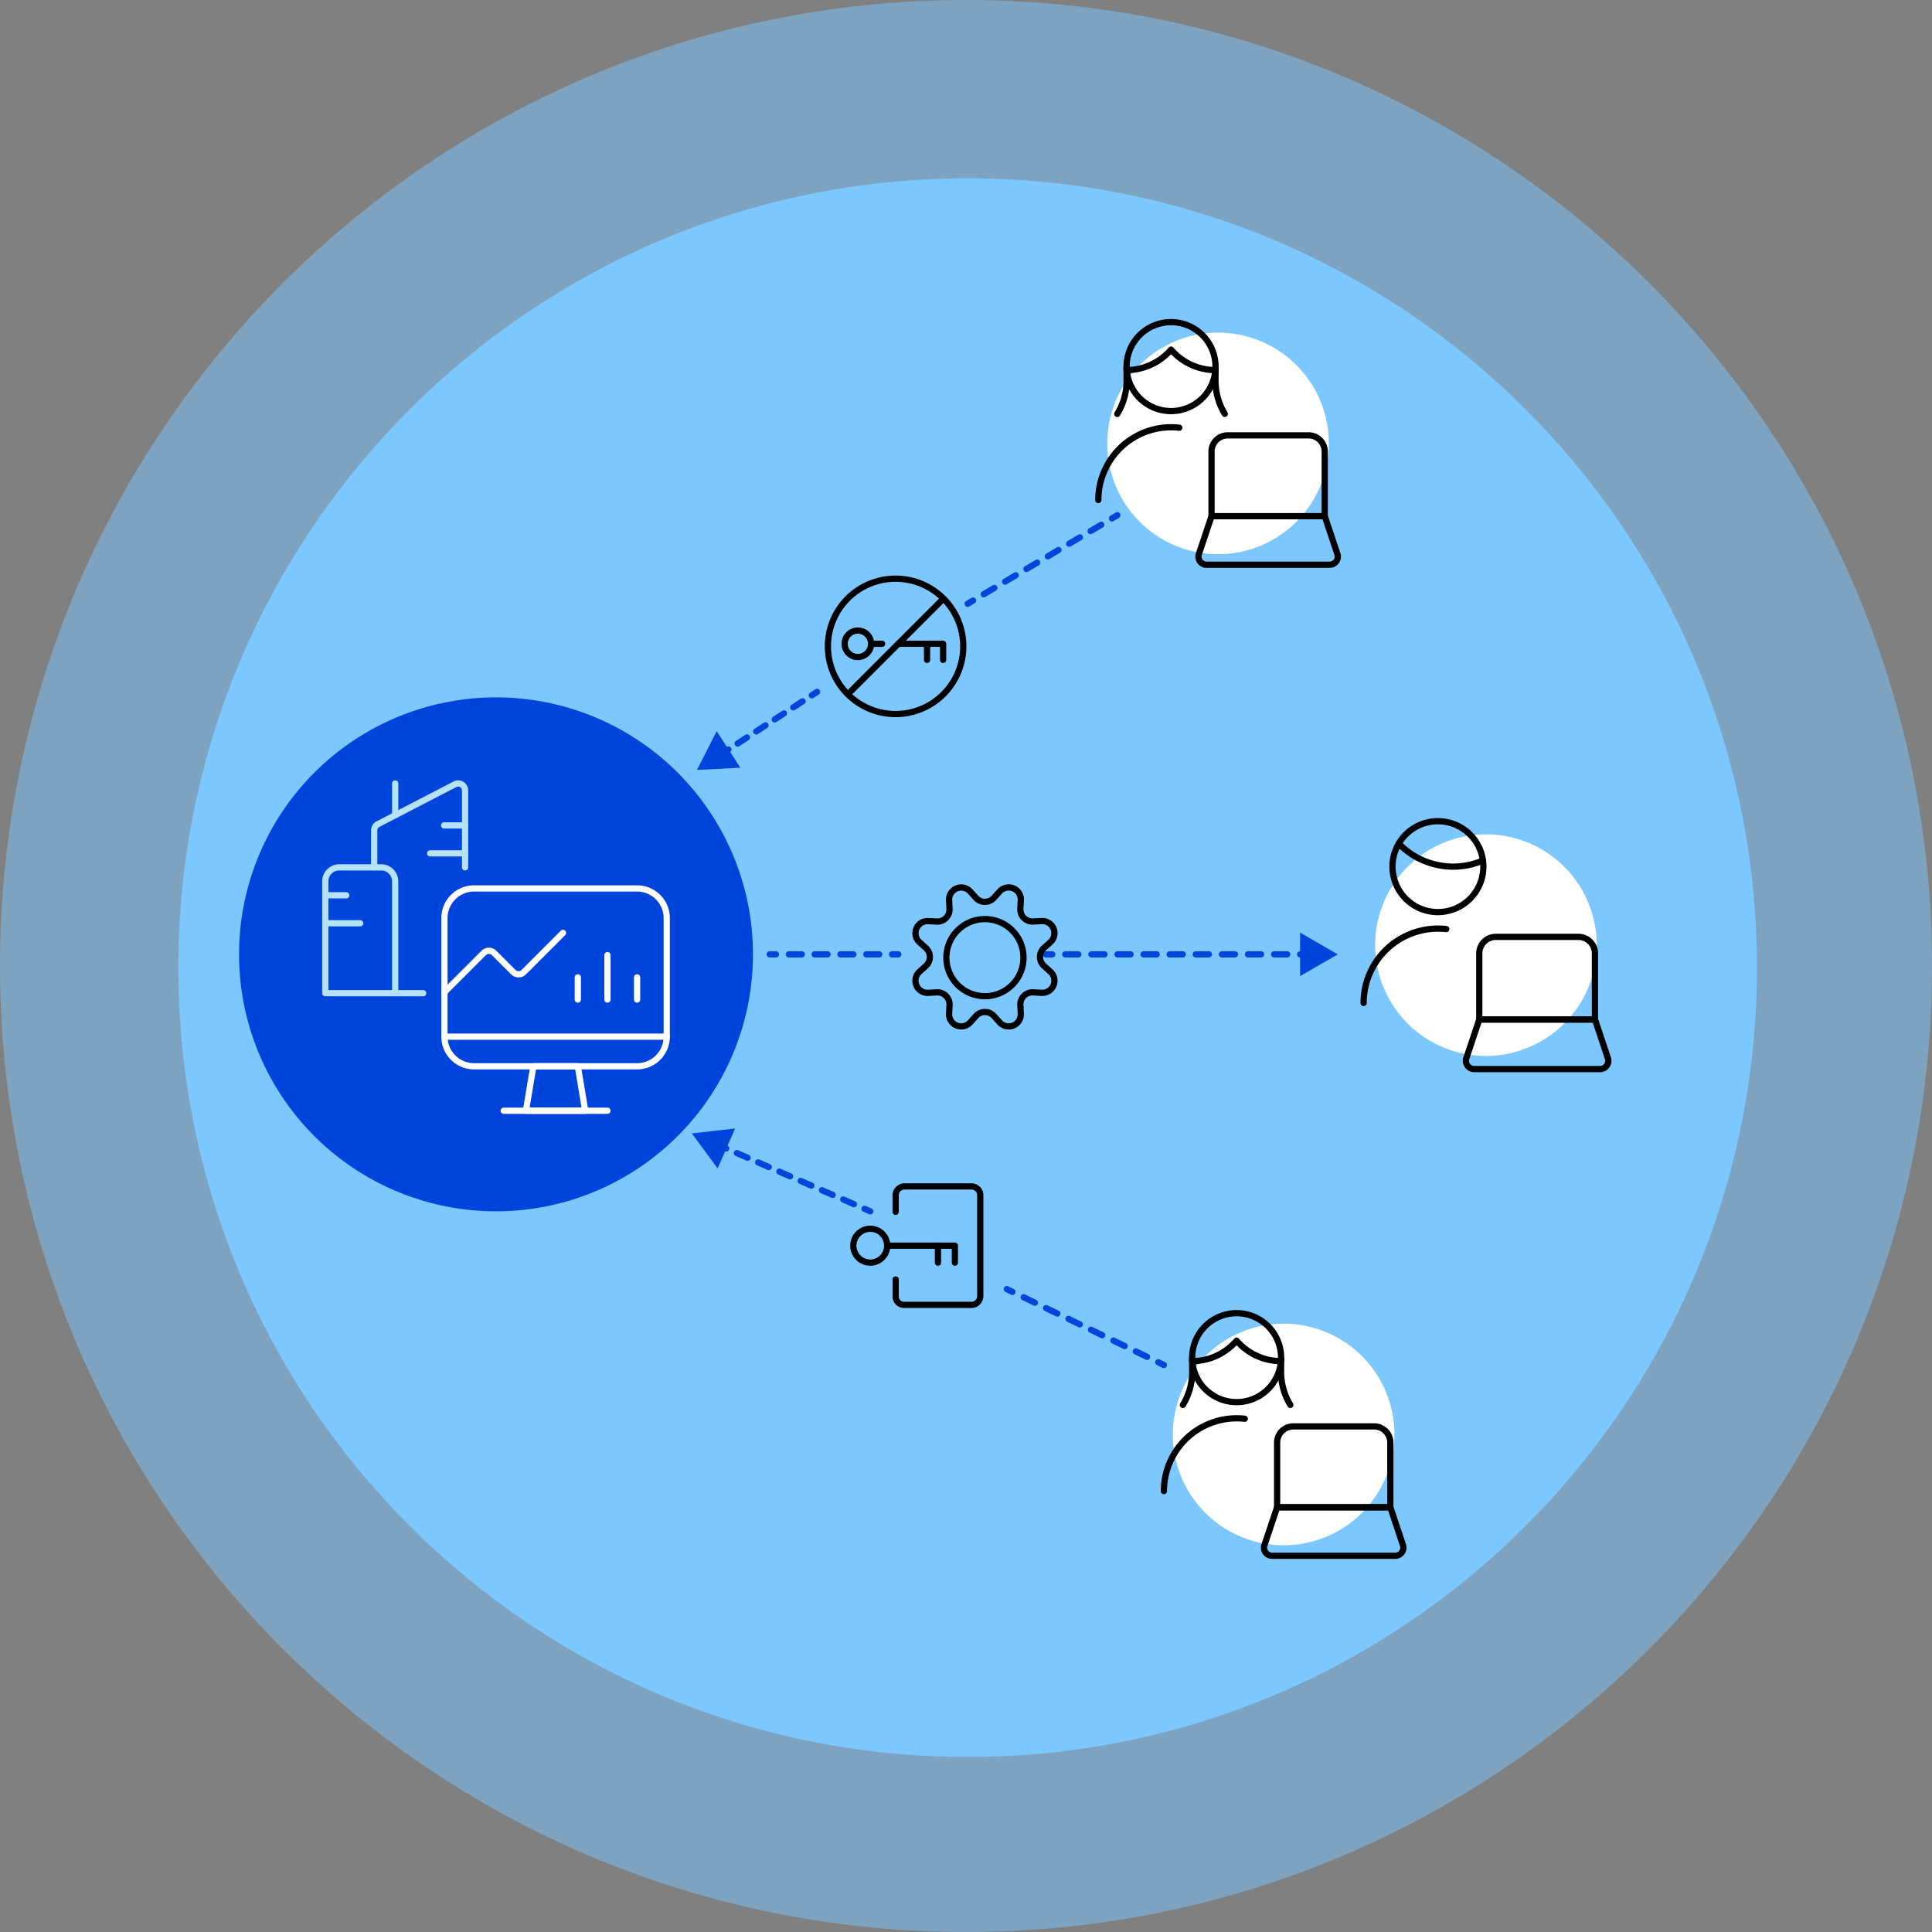 <svg xmlns="http://www.w3.org/2000/svg" xmlns:xlink="http://www.w3.org/1999/xlink" width="520" height="520" viewBox="0 0 520 520">
  <rect x="0" y="0" width="520" height="520" fill="#808080" stroke="none"/>
  <defs>
    <clipPath id="clip-path">
      <rect id="사각형_16" data-name="사각형 16" width="424.89" height="424.89" fill="#fff"/>
    </clipPath>
  </defs>
  <g id="그룹_193" data-name="그룹 193" transform="translate(-976 -3660)">
    <path id="패스_222" data-name="패스 222" d="M260,520c143.594,0,260-116.406,260-260S403.594,0,260,0,0,116.406,0,260,116.406,520,260,520Z" transform="translate(976 3660)" fill="#7dc7ff" opacity="0.5" style="mix-blend-mode: multiply;isolation: isolate"/>
    <g id="manage-onboarding-offboarding-illo-506x506" transform="translate(1024 3708)" clip-path="url(#clip-path)">
      <path id="패스_280" data-name="패스 280" d="M212.445,424.89c117.33,0,212.445-95.115,212.445-212.445S329.775,0,212.445,0,0,95.115,0,212.445,95.115,424.89,212.445,424.89Z" fill="#7dc7ff"/>
      <path id="패스_281" data-name="패스 281" d="M413.559,269.973a29.817,29.817,0,1,0-29.817-29.817A29.817,29.817,0,0,0,413.559,269.973Z" transform="translate(-61.614 -33.772)" fill="#fff"/>
      <path id="패스_282" data-name="패스 282" d="M379.875,261.254a.839.839,0,0,1-.839-.839,20.879,20.879,0,0,1,20.855-20.855,21.624,21.624,0,0,1,2.316.127.84.84,0,0,1-.184,1.67,19.752,19.752,0,0,0-2.133-.118,19.2,19.2,0,0,0-19.175,19.176A.839.839,0,0,1,379.875,261.254Z" transform="translate(-60.859 -38.464)"/>
      <path id="패스_283" data-name="패스 283" d="M405.775,220.182h-.016a21.252,21.252,0,0,1-15.219-6.466.839.839,0,1,1,1.208-1.166A19.565,19.565,0,0,0,405.76,218.5h.014a19.345,19.345,0,0,0,7.7-1.587.84.84,0,0,1,.664,1.543A21.034,21.034,0,0,1,405.775,220.182Z" transform="translate(-62.668 -34.086)"/>
      <path id="패스_284" data-name="패스 284" d="M401.362,231.262a13.071,13.071,0,1,1,13.071-13.071A13.086,13.086,0,0,1,401.362,231.262Zm0-24.463a11.392,11.392,0,1,0,11.392,11.392A11.405,11.405,0,0,0,401.362,206.8Z" transform="translate(-62.345 -32.934)"/>
      <path id="패스_285" data-name="패스 285" d="M448.1,266.128H416.965a.84.84,0,0,1-.839-.839V247.5a5.294,5.294,0,0,1,5.288-5.288h22.239a5.294,5.294,0,0,1,5.288,5.288v17.792A.84.84,0,0,1,448.1,266.128Zm-30.3-1.679h29.457V247.5a3.613,3.613,0,0,0-3.609-3.609H421.414A3.613,3.613,0,0,0,417.8,247.5Z" transform="translate(-66.814 -38.89)"/>
      <path id="패스_286" data-name="패스 286" d="M448.776,283.726H414.9a3.064,3.064,0,0,1-2.905-4.033l3.488-10.417a.838.838,0,0,1,.8-.573h31.136a.839.839,0,0,1,.8.573l3.473,10.417a3.066,3.066,0,0,1-2.905,4.033Zm-31.894-13.344-3.3,9.843a1.415,1.415,0,0,0-.071.437,1.388,1.388,0,0,0,1.384,1.384h33.874a1.41,1.41,0,0,0,.433-.07,1.39,1.39,0,0,0,.881-1.754l-3.28-9.841Z" transform="translate(-66.125 -43.143)"/>
      <path id="패스_287" data-name="패스 287" d="M348.69,426.875a29.817,29.817,0,1,0-29.817-29.817A29.817,29.817,0,0,0,348.69,426.875Z" transform="translate(-51.199 -58.965)" fill="#fff"/>
      <path id="패스_288" data-name="패스 288" d="M315.842,417.843A.84.84,0,0,1,315,417a20.451,20.451,0,0,1,20.428-20.428,21.017,21.017,0,0,1,2.268.123.839.839,0,0,1-.182,1.669,19.566,19.566,0,0,0-2.086-.113A18.77,18.77,0,0,0,316.682,417,.84.84,0,0,1,315.842,417.843Z" transform="translate(-50.577 -63.675)"/>
      <path id="패스_289" data-name="패스 289" d="M321.934,391.59a.84.84,0,0,1-.716-1.277,16.274,16.274,0,0,0,2.37-9.031v-2.93a.839.839,0,1,1,1.679,0v2.9a17.924,17.924,0,0,1-2.615,9.932A.84.84,0,0,1,321.934,391.59Z" transform="translate(-51.556 -60.614)"/>
      <path id="패스_290" data-name="패스 290" d="M355.909,391.59a.838.838,0,0,1-.718-.4,17.92,17.92,0,0,1-2.618-9.961v-2.873a.839.839,0,1,1,1.679,0v2.9a16.271,16.271,0,0,0,2.372,9.058.84.84,0,0,1-.715,1.277Z" transform="translate(-56.608 -60.614)"/>
      <path id="패스_291" data-name="패스 291" d="M348.811,378.877H348.8a16.748,16.748,0,0,1-11.928-5.108,16.76,16.76,0,0,1-11.93,5.108h-.006a.839.839,0,0,1-.006-1.679,15.075,15.075,0,0,0,11.306-5.222.839.839,0,0,1,1.271,0,15.067,15.067,0,0,0,11.3,5.222.839.839,0,0,1-.005,1.679Z" transform="translate(-52.038 -59.678)"/>
      <path id="패스_292" data-name="패스 292" d="M336.871,388.49a12.81,12.81,0,1,1,12.811-12.811A12.824,12.824,0,0,1,336.871,388.49Zm0-23.942A11.131,11.131,0,1,0,348,375.679,11.144,11.144,0,0,0,336.871,364.548Z" transform="translate(-52.032 -58.263)"/>
      <path id="패스_293" data-name="패스 293" d="M382.613,422.613H352.142a.839.839,0,0,1-.839-.839V404.361a5.2,5.2,0,0,1,5.192-5.193H378.26a5.2,5.2,0,0,1,5.193,5.193v17.412A.839.839,0,0,1,382.613,422.613Zm-29.631-1.679h28.792V404.361a3.517,3.517,0,0,0-3.513-3.514H356.495a3.517,3.517,0,0,0-3.513,3.514Z" transform="translate(-56.406 -64.091)"/>
      <path id="패스_294" data-name="패스 294" d="M350.118,439.835a3.015,3.015,0,0,1-2.86-3.968l3.413-10.2a.841.841,0,0,1,.8-.573h30.471a.841.841,0,0,1,.8.574l3.4,10.194a3.021,3.021,0,0,1-2.86,3.97Zm1.953-13.059-3.221,9.622a1.338,1.338,0,0,0,1.268,1.759h33.153a1.362,1.362,0,0,0,.418-.068,1.339,1.339,0,0,0,.851-1.693l-3.207-9.619Z" transform="translate(-55.732 -68.254)"/>
      <path id="패스_295" data-name="패스 295" d="M327.662,109.111a29.817,29.817,0,1,0-29.817-29.817A29.817,29.817,0,0,0,327.662,109.111Z" transform="translate(-47.823 -7.944)" fill="#fff"/>
      <path id="패스_296" data-name="패스 296" d="M294.815,100.078a.839.839,0,0,1-.839-.839A20.451,20.451,0,0,1,314.4,78.811a20.865,20.865,0,0,1,2.268.124.84.84,0,1,1-.184,1.669,19.159,19.159,0,0,0-2.084-.114,18.77,18.77,0,0,0-18.749,18.749A.839.839,0,0,1,294.815,100.078Z" transform="translate(-47.201 -12.654)"/>
      <path id="패스_297" data-name="패스 297" d="M300.906,73.825a.839.839,0,0,1-.716-1.276,16.268,16.268,0,0,0,2.371-9.031v-2.93a.839.839,0,1,1,1.679,0v2.9a17.925,17.925,0,0,1-2.616,9.932A.839.839,0,0,1,300.906,73.825Z" transform="translate(-48.179 -9.593)"/>
      <path id="패스_298" data-name="패스 298" d="M334.882,73.825a.839.839,0,0,1-.718-.4,17.911,17.911,0,0,1-2.618-9.961V60.588a.839.839,0,0,1,1.679,0v2.9a16.276,16.276,0,0,0,2.373,9.058.839.839,0,0,1-.715,1.276Z" transform="translate(-53.232 -9.593)"/>
      <path id="패스_299" data-name="패스 299" d="M303.913,61.112a.839.839,0,0,1-.005-1.679,15.076,15.076,0,0,0,11.306-5.223.839.839,0,0,1,1.271,0,15.064,15.064,0,0,0,11.3,5.223.839.839,0,0,1-.006,1.679h-.006A16.74,16.74,0,0,1,315.85,56a16.758,16.758,0,0,1-11.931,5.109Z" transform="translate(-48.662 -8.657)"/>
      <path id="패스_300" data-name="패스 300" d="M315.844,70.725a12.81,12.81,0,1,1,12.81-12.81A12.825,12.825,0,0,1,315.844,70.725Zm0-23.942a11.132,11.132,0,1,0,11.131,11.132A11.145,11.145,0,0,0,315.844,46.783Z" transform="translate(-48.656 -7.242)"/>
      <path id="패스_301" data-name="패스 301" d="M361.586,104.848H331.114a.84.84,0,0,1-.839-.839V86.6a5.2,5.2,0,0,1,5.193-5.192h21.765a5.2,5.2,0,0,1,5.193,5.192v17.412A.84.84,0,0,1,361.586,104.848Zm-29.632-1.679h28.793V86.6a3.518,3.518,0,0,0-3.514-3.513H335.468a3.518,3.518,0,0,0-3.514,3.513Z" transform="translate(-53.03 -13.07)"/>
      <path id="패스_302" data-name="패스 302" d="M329.091,122.07a3.018,3.018,0,0,1-2.86-3.968l3.414-10.2a.838.838,0,0,1,.8-.572h30.472a.839.839,0,0,1,.8.573l3.4,10.195a3.018,3.018,0,0,1-2.86,3.97Zm1.954-13.059-3.221,9.622a1.32,1.32,0,0,0-.068.421,1.338,1.338,0,0,0,1.336,1.337h33.152a1.366,1.366,0,0,0,.418-.068,1.343,1.343,0,0,0,.851-1.693l-3.207-9.619Z" transform="translate(-52.356 -17.233)"/>
      <path id="패스_303" data-name="패스 303" d="M279.721,249.5h-1.679a.839.839,0,1,1,0-1.679h1.679a.839.839,0,0,1,0,1.679Z" transform="translate(-44.508 -39.79)" fill="#0045db"/>
      <path id="패스_304" data-name="패스 304" d="M343.942,249.5h-3.513a.839.839,0,0,1,0-1.679h3.513a.839.839,0,1,1,0,1.679Zm-7.025,0H333.4a.839.839,0,1,1,0-1.679h3.513a.839.839,0,0,1,0,1.679Zm-7.025,0h-3.513a.839.839,0,1,1,0-1.679h3.513a.839.839,0,0,1,0,1.679Zm-7.025,0h-3.513a.839.839,0,1,1,0-1.679h3.513a.839.839,0,1,1,0,1.679Zm-7.025,0h-3.513a.839.839,0,1,1,0-1.679h3.513a.839.839,0,1,1,0,1.679Zm-7.025,0H305.3a.839.839,0,1,1,0-1.679h3.513a.839.839,0,0,1,0,1.679Zm-7.025,0h-3.513a.839.839,0,1,1,0-1.679h3.513a.839.839,0,0,1,0,1.679Zm-7.025,0h-3.513a.839.839,0,1,1,0-1.679h3.513a.839.839,0,1,1,0,1.679Zm-7.025,0h-3.513a.839.839,0,0,1,0-1.679h3.513a.839.839,0,1,1,0,1.679Z" transform="translate(-45.501 -39.79)" fill="#0045db"/>
      <path id="패스_305" data-name="패스 305" d="M361.226,249.5h-1.679a.839.839,0,0,1,0-1.679h1.679a.839.839,0,1,1,0,1.679Z" transform="translate(-57.595 -39.79)" fill="#0045db"/>
      <path id="패스_306" data-name="패스 306" d="M359.666,253.556l10.148-5.86-10.148-5.86Z" transform="translate(-57.749 -38.83)" fill="#0045db"/>
      <path id="패스_307" data-name="패스 307" d="M191.129,249.5H189.45a.839.839,0,1,1,0-1.679h1.679a.839.839,0,1,1,0,1.679Z" transform="translate(-30.284 -39.79)" fill="#0045db"/>
      <path id="패스_308" data-name="패스 308" d="M219.9,249.5h-3.473a.839.839,0,0,1,0-1.679H219.9a.839.839,0,1,1,0,1.679Zm-6.945,0h-3.473a.839.839,0,1,1,0-1.679h3.473a.839.839,0,1,1,0,1.679Zm-6.945,0h-3.473a.839.839,0,1,1,0-1.679H206a.839.839,0,0,1,0,1.679Zm-6.946,0h-3.472a.839.839,0,0,1,0-1.679h3.472a.839.839,0,1,1,0,1.679Z" transform="translate(-31.269 -39.79)" fill="#0045db"/>
      <path id="패스_309" data-name="패스 309" d="M230.361,249.5h-1.679a.839.839,0,1,1,0-1.679h1.679a.839.839,0,1,1,0,1.679Z" transform="translate(-36.583 -39.79)" fill="#0045db"/>
      <path id="패스_310" data-name="패스 310" d="M252.92,136.913a.839.839,0,0,1-.428-1.561l1.446-.855a.839.839,0,1,1,.854,1.445l-1.445.855A.84.84,0,0,1,252.92,136.913Z" transform="translate(-40.474 -21.576)" fill="#0045db"/>
      <path id="패스_311" data-name="패스 311" d="M258.068,130.451a.839.839,0,0,1-.428-1.561l2.876-1.7a.839.839,0,0,1,.855,1.445l-2.877,1.7A.832.832,0,0,1,258.068,130.451Zm5.753-3.4a.839.839,0,0,1-.428-1.561l2.876-1.7a.839.839,0,1,1,.855,1.444l-2.877,1.7A.837.837,0,0,1,263.821,127.049Zm5.753-3.4a.839.839,0,0,1-.428-1.561l2.876-1.7a.839.839,0,1,1,.855,1.444l-2.877,1.7A.831.831,0,0,1,269.574,123.646Zm5.753-3.4a.839.839,0,0,1-.428-1.562l2.876-1.7a.839.839,0,0,1,.855,1.445l-2.877,1.7A.83.83,0,0,1,275.326,120.245Zm5.753-3.4a.839.839,0,0,1-.428-1.561l2.876-1.7a.839.839,0,0,1,.855,1.445l-2.877,1.7A.832.832,0,0,1,281.079,116.842Zm5.753-3.4a.839.839,0,0,1-.428-1.561l2.876-1.7a.839.839,0,1,1,.855,1.444l-2.876,1.7A.842.842,0,0,1,286.832,113.439Z" transform="translate(-41.301 -17.671)" fill="#0045db"/>
      <path id="패스_312" data-name="패스 312" d="M299.186,109.548a.84.84,0,0,1-.429-1.562l1.446-.855a.839.839,0,1,1,.855,1.444l-1.445.855A.832.832,0,0,1,299.186,109.548Z" transform="translate(-47.903 -17.182)" fill="#0045db"/>
      <path id="패스_313" data-name="패스 313" d="M174.533,184.73a.84.84,0,0,1-.458-1.544l1.408-.914a.839.839,0,0,1,.915,1.408l-1.408.915A.837.837,0,0,1,174.533,184.73Z" transform="translate(-27.889 -29.244)" fill="#0045db"/>
      <path id="패스_314" data-name="패스 314" d="M179.181,179.713a.84.84,0,0,1-.458-1.544l2.494-1.622a.84.84,0,1,1,.915,1.409l-2.494,1.621A.831.831,0,0,1,179.181,179.713Zm4.989-3.243a.84.84,0,0,1-.458-1.544l2.494-1.621a.84.84,0,0,1,.915,1.409l-2.495,1.621A.829.829,0,0,1,184.17,176.47Zm4.988-3.243a.84.84,0,0,1-.458-1.544l2.495-1.621a.84.84,0,0,1,.914,1.409l-2.494,1.621A.836.836,0,0,1,189.158,173.228Zm4.989-3.242a.84.84,0,0,1-.458-1.544l2.494-1.622a.84.84,0,0,1,.915,1.409L194.6,169.85A.836.836,0,0,1,194.147,169.986Z" transform="translate(-28.635 -26.763)" fill="#0045db"/>
      <path id="패스_315" data-name="패스 315" d="M202.952,166.259a.84.84,0,0,1-.459-1.543l1.408-.916a.839.839,0,1,1,.916,1.407l-1.408.915A.825.825,0,0,1,202.952,166.259Z" transform="translate(-32.451 -26.278)" fill="#0045db"/>
      <path id="패스_316" data-name="패스 316" d="M177.972,187.086l-11.7.617,5.314-10.443Z" transform="translate(-26.697 -28.461)" fill="#0045db"/>
      <path id="패스_317" data-name="패스 317" d="M266.994,357.566a.842.842,0,0,1-.364-.083l-1.513-.73a.839.839,0,1,1,.729-1.511l1.513.729a.839.839,0,0,1-.365,1.595Z" transform="translate(-42.491 -57.025)" fill="#0045db"/>
      <path id="패스_318" data-name="패스 318" d="M304.091,375.478a.842.842,0,0,1-.364-.083l-3.019-1.458a.839.839,0,0,1,.73-1.512l3.019,1.458a.839.839,0,0,1-.366,1.595Zm-6.038-2.915a.832.832,0,0,1-.364-.084l-3.019-1.458a.839.839,0,0,1,.73-1.512l3.019,1.458a.84.84,0,0,1-.366,1.6Zm-6.038-2.916a.842.842,0,0,1-.364-.083l-3.019-1.458a.839.839,0,1,1,.729-1.512l3.019,1.458a.839.839,0,0,1-.365,1.595Zm-6.039-2.915a.844.844,0,0,1-.364-.084l-3.019-1.457a.839.839,0,0,1,.729-1.512l3.019,1.457a.84.84,0,0,1-.365,1.6Zm-6.038-2.916a.838.838,0,0,1-.365-.084l-3.019-1.457a.839.839,0,0,1,.729-1.512l3.019,1.458a.839.839,0,0,1-.365,1.595ZM273.9,360.9a.843.843,0,0,1-.364-.083l-3.019-1.458a.839.839,0,1,1,.73-1.511l3.019,1.457a.839.839,0,0,1-.365,1.595Z" transform="translate(-43.358 -57.443)" fill="#0045db"/>
      <path id="패스_319" data-name="패스 319" d="M315.552,381.013a.843.843,0,0,1-.364-.083l-1.512-.73a.839.839,0,0,1,.73-1.512l1.512.73a.839.839,0,0,1-.366,1.595Z" transform="translate(-50.288 -60.789)" fill="#0045db"/>
      <path id="패스_320" data-name="패스 320" d="M175.217,311.59a.837.837,0,0,1-.336-.071l-1.539-.672a.839.839,0,1,1,.672-1.538l1.539.672a.839.839,0,0,1-.337,1.608Z" transform="translate(-27.751 -49.652)" fill="#0045db"/>
      <path id="패스_321" data-name="패스 321" d="M210.424,326.965a.831.831,0,0,1-.335-.07l-2.864-1.251a.839.839,0,0,1,.672-1.538l2.864,1.251a.839.839,0,0,1-.337,1.608Zm-5.727-2.5a.82.82,0,0,1-.335-.07l-2.864-1.25a.839.839,0,1,1,.672-1.538l2.864,1.25a.839.839,0,0,1-.337,1.608Zm-5.727-2.5a.837.837,0,0,1-.336-.071l-2.863-1.252a.839.839,0,1,1,.672-1.538l2.863,1.252a.839.839,0,0,1-.337,1.608Zm-5.727-2.5a.819.819,0,0,1-.335-.071l-2.864-1.251a.839.839,0,1,1,.672-1.538l2.863,1.251a.839.839,0,0,1-.337,1.608Zm-5.727-2.5a.837.837,0,0,1-.336-.071l-2.863-1.252a.839.839,0,1,1,.672-1.538l2.863,1.252a.839.839,0,0,1-.337,1.608Zm-5.727-2.5a.82.82,0,0,1-.335-.07l-2.864-1.251a.839.839,0,1,1,.672-1.538l2.863,1.251a.839.839,0,0,1-.337,1.608Z" transform="translate(-28.594 -50.02)" fill="#0045db"/>
      <path id="패스_322" data-name="패스 322" d="M221.4,331.757a.832.832,0,0,1-.335-.07l-1.539-.672a.839.839,0,1,1,.672-1.538l1.538.672a.839.839,0,0,1-.337,1.608Z" transform="translate(-35.167 -52.89)" fill="#0045db"/>
      <path id="패스_323" data-name="패스 323" d="M171.588,315.4l-6.955-9.432,11.646-1.309Z" transform="translate(-26.434 -48.917)" fill="#0045db"/>
      <path id="패스_324" data-name="패스 324" d="M232.107,355.79a3.128,3.128,0,0,1-3.114-2.9l0-4.772a.839.839,0,1,1,1.679,0v4.707a1.447,1.447,0,0,0,1.445,1.286h18.212a1.523,1.523,0,0,0,1.438-1.573V325.514a1.538,1.538,0,0,0-.406-1.122,1.519,1.519,0,0,0-1.06-.484H232.107a1.615,1.615,0,0,0-1.452,1.723l.008.084a.793.793,0,0,1,.006.1V329.9a.839.839,0,1,1-1.679,0v-4.042c0-.038-.008-.077-.01-.115a3.3,3.3,0,0,1,3.071-3.514l18.275,0a.665.665,0,0,1,.071,0,3.2,3.2,0,0,1,3.045,3.312v26.967a3.2,3.2,0,0,1-3.087,3.279Z" transform="translate(-36.764 -51.738)"/>
      <path id="패스_325" data-name="패스 325" d="M245.34,347.461a.839.839,0,0,1-.839-.839V342.9H227.12a.839.839,0,1,1,0-1.679H245.34a.839.839,0,0,1,.839.839v4.556A.839.839,0,0,1,245.34,347.461Z" transform="translate(-36.332 -54.788)"/>
      <path id="패스_326" data-name="패스 326" d="M243.4,347.461a.839.839,0,0,1-.839-.839v-4.556a.839.839,0,0,1,1.679,0v4.556A.839.839,0,0,1,243.4,347.461Z" transform="translate(-38.946 -54.788)"/>
      <path id="패스_327" data-name="패스 327" d="M220.823,346.589a5.395,5.395,0,1,1,5.394-5.4A5.4,5.4,0,0,1,220.823,346.589Zm0-9.11a3.716,3.716,0,1,0,3.715,3.715A3.72,3.72,0,0,0,220.823,337.479Z" transform="translate(-34.59 -53.917)"/>
      <path id="패스_328" data-name="패스 328" d="M242.746,154.245a.839.839,0,0,1-.839-.839v-3.489H230.682a.839.839,0,0,1,0-1.679h12.064a.839.839,0,0,1,.839.839v4.328A.839.839,0,0,1,242.746,154.245Z" transform="translate(-36.904 -23.801)"/>
      <path id="패스_329" data-name="패스 329" d="M225.063,149.917h-2.188a.839.839,0,1,1,0-1.679h2.188a.839.839,0,1,1,0,1.679Z" transform="translate(-35.65 -23.801)"/>
      <path id="패스_330" data-name="패스 330" d="M239.9,154.245a.839.839,0,0,1-.839-.839v-4.328a.839.839,0,1,1,1.679,0v4.328A.839.839,0,0,1,239.9,154.245Z" transform="translate(-38.384 -23.801)"/>
      <path id="패스_331" data-name="패스 331" d="M217.036,152.8a4.4,4.4,0,1,1,4.4-4.4A4.407,4.407,0,0,1,217.036,152.8Zm0-7.123a2.722,2.722,0,1,0,2.722,2.721A2.725,2.725,0,0,0,217.036,145.675Z" transform="translate(-34.141 -23.12)"/>
      <path id="패스_332" data-name="패스 332" d="M226.329,165.477a19.058,19.058,0,1,1,19.058-19.059A19.08,19.08,0,0,1,226.329,165.477Zm0-36.437a17.379,17.379,0,1,0,17.379,17.379A17.4,17.4,0,0,0,226.329,129.04Z" transform="translate(-33.28 -20.449)"/>
      <path id="패스_333" data-name="패스 333" d="M215.531,160.418a.839.839,0,0,1-.593-1.433l24.312-24.311a.839.839,0,0,1,1.187,1.187l-24.312,24.311A.837.837,0,0,1,215.531,160.418Z" transform="translate(-34.471 -21.584)"/>
      <path id="패스_334" data-name="패스 334" d="M261.279,265.444a4.082,4.082,0,0,1-3.033-1.345l-1.566-1.735a2.412,2.412,0,0,0-3.589,0l-1.565,1.735a4.075,4.075,0,0,1-2.841,1.339,4.147,4.147,0,0,1-2.951-1.064,4.084,4.084,0,0,1-1.336-3.221l.12-2.333a2.421,2.421,0,0,0-2.292-2.541,2.075,2.075,0,0,0-.251,0l-2.334.12a4.1,4.1,0,0,1-2.951-7.135l1.733-1.564a2.424,2.424,0,0,0,0-3.59l-1.734-1.564a4.1,4.1,0,0,1-.276-5.79,4.031,4.031,0,0,1,3.221-1.336l2.333.12a2.361,2.361,0,0,0,1.747-.622,2.408,2.408,0,0,0,.8-1.675c0-.084,0-.169,0-.253l-.112-2.333a4.1,4.1,0,0,1,7.124-2.95l1.566,1.73h0a2.421,2.421,0,0,0,3.417.174,2.448,2.448,0,0,0,.175-.175l1.563-1.733a4.1,4.1,0,0,1,7.135,2.956l-.121,2.329a2.424,2.424,0,0,0,2.294,2.542,2,2,0,0,0,.246,0l2.329-.12a4.1,4.1,0,0,1,2.951,7.135l-1.733,1.563a2.421,2.421,0,0,0-.174,3.417c.055.06.113.118.173.173l1.734,1.565a4.1,4.1,0,0,1-2.955,7.135l-2.329-.12a2.4,2.4,0,0,0-2.54,2.288,2.511,2.511,0,0,0,0,.252l.119,2.328a4.1,4.1,0,0,1-3.9,4.294C261.412,265.442,261.345,265.444,261.279,265.444Zm-6.4-5.557c.071,0,.142,0,.213.006a4.07,4.07,0,0,1,2.833,1.347l1.564,1.733a2.419,2.419,0,0,0,4.206-1.743l-.119-2.326a3.977,3.977,0,0,1,0-.424,4.117,4.117,0,0,1,4.3-3.879l2.328.12a2.419,2.419,0,0,0,1.745-4.212l-1.733-1.564a3.9,3.9,0,0,1-.295-.294,4.1,4.1,0,0,1,.295-5.789l1.733-1.563a2.419,2.419,0,0,0,0-3.59,2.366,2.366,0,0,0-1.744-.622l-2.328.12c-.139.007-.28.007-.419,0a4.106,4.106,0,0,1-3.884-4.3l.12-2.33a2.419,2.419,0,0,0-4.211-1.744l-1.564,1.734c-.094.1-.191.2-.295.294a4.1,4.1,0,0,1-5.788-.293l-1.563-1.728a2.419,2.419,0,0,0-4.2,1.741l.112,2.33a4.1,4.1,0,0,1-4.3,4.309l-2.329-.12a2.454,2.454,0,0,0-1.9.788,2.424,2.424,0,0,0,.162,3.418l1.731,1.561c.1.092.2.191.293.293a4.1,4.1,0,0,1-.293,5.79l-1.733,1.565a2.418,2.418,0,0,0,1.741,4.211l2.327-.119a4.261,4.261,0,0,1,.427,0,4.1,4.1,0,0,1,3.884,4.3l-.119,2.329a2.406,2.406,0,0,0,.788,1.9,2.45,2.45,0,0,0,1.743.628,2.4,2.4,0,0,0,1.675-.789l1.561-1.73a3.917,3.917,0,0,1,.295-.3A4.073,4.073,0,0,1,254.881,259.887Zm0-2.577A11.215,11.215,0,1,1,266.1,246.095,11.227,11.227,0,0,1,254.885,257.309Zm0-20.751a9.536,9.536,0,1,0,9.536,9.536A9.547,9.547,0,0,0,254.885,236.559Z" transform="translate(-37.787 -36.343)"/>
      <path id="패스_335" data-name="패스 335" d="M88.627,304.749a69.162,69.162,0,1,0-69.162-69.161A69.161,69.161,0,0,0,88.627,304.749Z" transform="translate(-3.125 -26.722)" fill="#0045db"/>
      <path id="패스_336" data-name="패스 336" d="M127.249,297.35H111.293a.838.838,0,0,1-.829-.977l1.995-11.967a.839.839,0,0,1,.829-.7h11.966a.839.839,0,0,1,.829.7l1.994,11.967a.838.838,0,0,1-.829.977Zm-14.965-1.679h13.974l-1.715-10.288H114Z" transform="translate(-17.735 -45.552)" fill="#fff"/>
      <path id="패스_337" data-name="패스 337" d="M132.088,299.639H104.165a.839.839,0,1,1,0-1.679h27.922a.839.839,0,1,1,0,1.679Z" transform="translate(-16.59 -47.841)" fill="#fff"/>
      <path id="패스_338" data-name="패스 338" d="M137.014,276.228H93.135a8.828,8.828,0,0,1-8.818-8.817V235.5a8.828,8.828,0,0,1,8.818-8.817h43.878a8.828,8.828,0,0,1,8.818,8.817v31.912A8.828,8.828,0,0,1,137.014,276.228ZM93.135,228.36A7.147,7.147,0,0,0,86,235.5v31.912a7.147,7.147,0,0,0,7.139,7.139h43.878a7.147,7.147,0,0,0,7.139-7.139V235.5a7.147,7.147,0,0,0-7.139-7.139Z" transform="translate(-13.538 -36.396)" fill="#fff"/>
      <path id="패스_339" data-name="패스 339" d="M85.157,258.572a.839.839,0,0,1-.593-1.433l10.558-10.555a2.837,2.837,0,0,1,4.007,0l5.158,5.158a1.158,1.158,0,0,0,1.634,0l10.555-10.558a.839.839,0,0,1,1.187,1.187l-10.554,10.558a2.838,2.838,0,0,1-4.009,0l-5.156-5.157a1.157,1.157,0,0,0-1.635,0L85.75,258.326A.838.838,0,0,1,85.157,258.572Z" transform="translate(-13.538 -38.685)" fill="#fff"/>
      <path id="패스_340" data-name="패스 340" d="M144.993,275.88H85.157a.839.839,0,1,1,0-1.679h59.836a.839.839,0,1,1,0,1.679Z" transform="translate(-13.538 -44.026)" fill="#fff"/>
      <path id="패스_341" data-name="패스 341" d="M127.924,262.855a.84.84,0,0,1-.839-.839v-5.984a.839.839,0,0,1,1.679,0v5.984A.839.839,0,0,1,127.924,262.855Z" transform="translate(-20.405 -40.974)" fill="#fff"/>
      <path id="패스_342" data-name="패스 342" d="M146.932,262.855a.84.84,0,0,1-.839-.839v-5.984a.839.839,0,0,1,1.679,0v5.984A.84.84,0,0,1,146.932,262.855Z" transform="translate(-23.457 -40.974)" fill="#fff"/>
      <path id="패스_343" data-name="패스 343" d="M137.428,261.711a.839.839,0,0,1-.839-.839V248.9a.839.839,0,0,1,1.679,0v11.967A.839.839,0,0,1,137.428,261.711Z" transform="translate(-21.931 -39.83)" fill="#fff"/>
      <path id="패스_344" data-name="패스 344" d="M87.1,217.278a.839.839,0,0,1-.839-.839v-20.7a1.042,1.042,0,0,0-1.042-1.036,1.336,1.336,0,0,0-.325.052L64.251,205.444a.876.876,0,0,1-.092.041,1.046,1.046,0,0,0-.676.972v9.982a.839.839,0,0,1-1.679,0v-9.984a2.735,2.735,0,0,1,1.715-2.523l20.657-10.691a.76.76,0,0,1,.093-.042,2.13,2.13,0,0,1,.953-.172,2.724,2.724,0,0,1,2.721,2.712v20.7A.839.839,0,0,1,87.1,217.278Z" transform="translate(-9.923 -30.992)" fill="#b5e3ff"/>
      <path id="패스_345" data-name="패스 345" d="M90.7,208.149H85.058a.839.839,0,0,1,0-1.679H90.7a.839.839,0,0,1,0,1.679Z" transform="translate(-13.522 -33.151)" fill="#b5e3ff"/>
      <path id="패스_346" data-name="패스 346" d="M89.983,217.115H80.575a.839.839,0,1,1,0-1.679h9.408a.839.839,0,1,1,0,1.679Z" transform="translate(-12.803 -34.591)" fill="#b5e3ff"/>
      <path id="패스_347" data-name="패스 347" d="M52.6,230.563H46.953a.839.839,0,1,1,0-1.679H52.6a.839.839,0,1,1,0,1.679Z" transform="translate(-7.404 -36.75)" fill="#b5e3ff"/>
      <path id="패스_348" data-name="패스 348" d="M56.361,239.529H46.953a.839.839,0,0,1,0-1.679h9.408a.839.839,0,0,1,0,1.679Z" transform="translate(-7.404 -38.19)" fill="#b5e3ff"/>
      <path id="패스_349" data-name="패스 349" d="M69.368,203.246a.84.84,0,0,1-.839-.839v-8.543a.839.839,0,1,1,1.679,0v8.543A.84.84,0,0,1,69.368,203.246Z" transform="translate(-11.003 -30.992)" fill="#b5e3ff"/>
      <path id="패스_350" data-name="패스 350" d="M73.3,255.465H46.953a.839.839,0,0,1-.839-.839v-30.1a4.608,4.608,0,0,1,4.6-4.6H62.006a4.608,4.608,0,0,1,4.6,4.6v29.264H73.3a.839.839,0,0,1,0,1.679Zm-25.5-1.679H64.929V224.521a2.928,2.928,0,0,0-2.924-2.925H50.716a2.928,2.928,0,0,0-2.924,2.925Z" transform="translate(-7.404 -35.31)" fill="#b5e3ff"/>
    </g>
  </g>
</svg>
